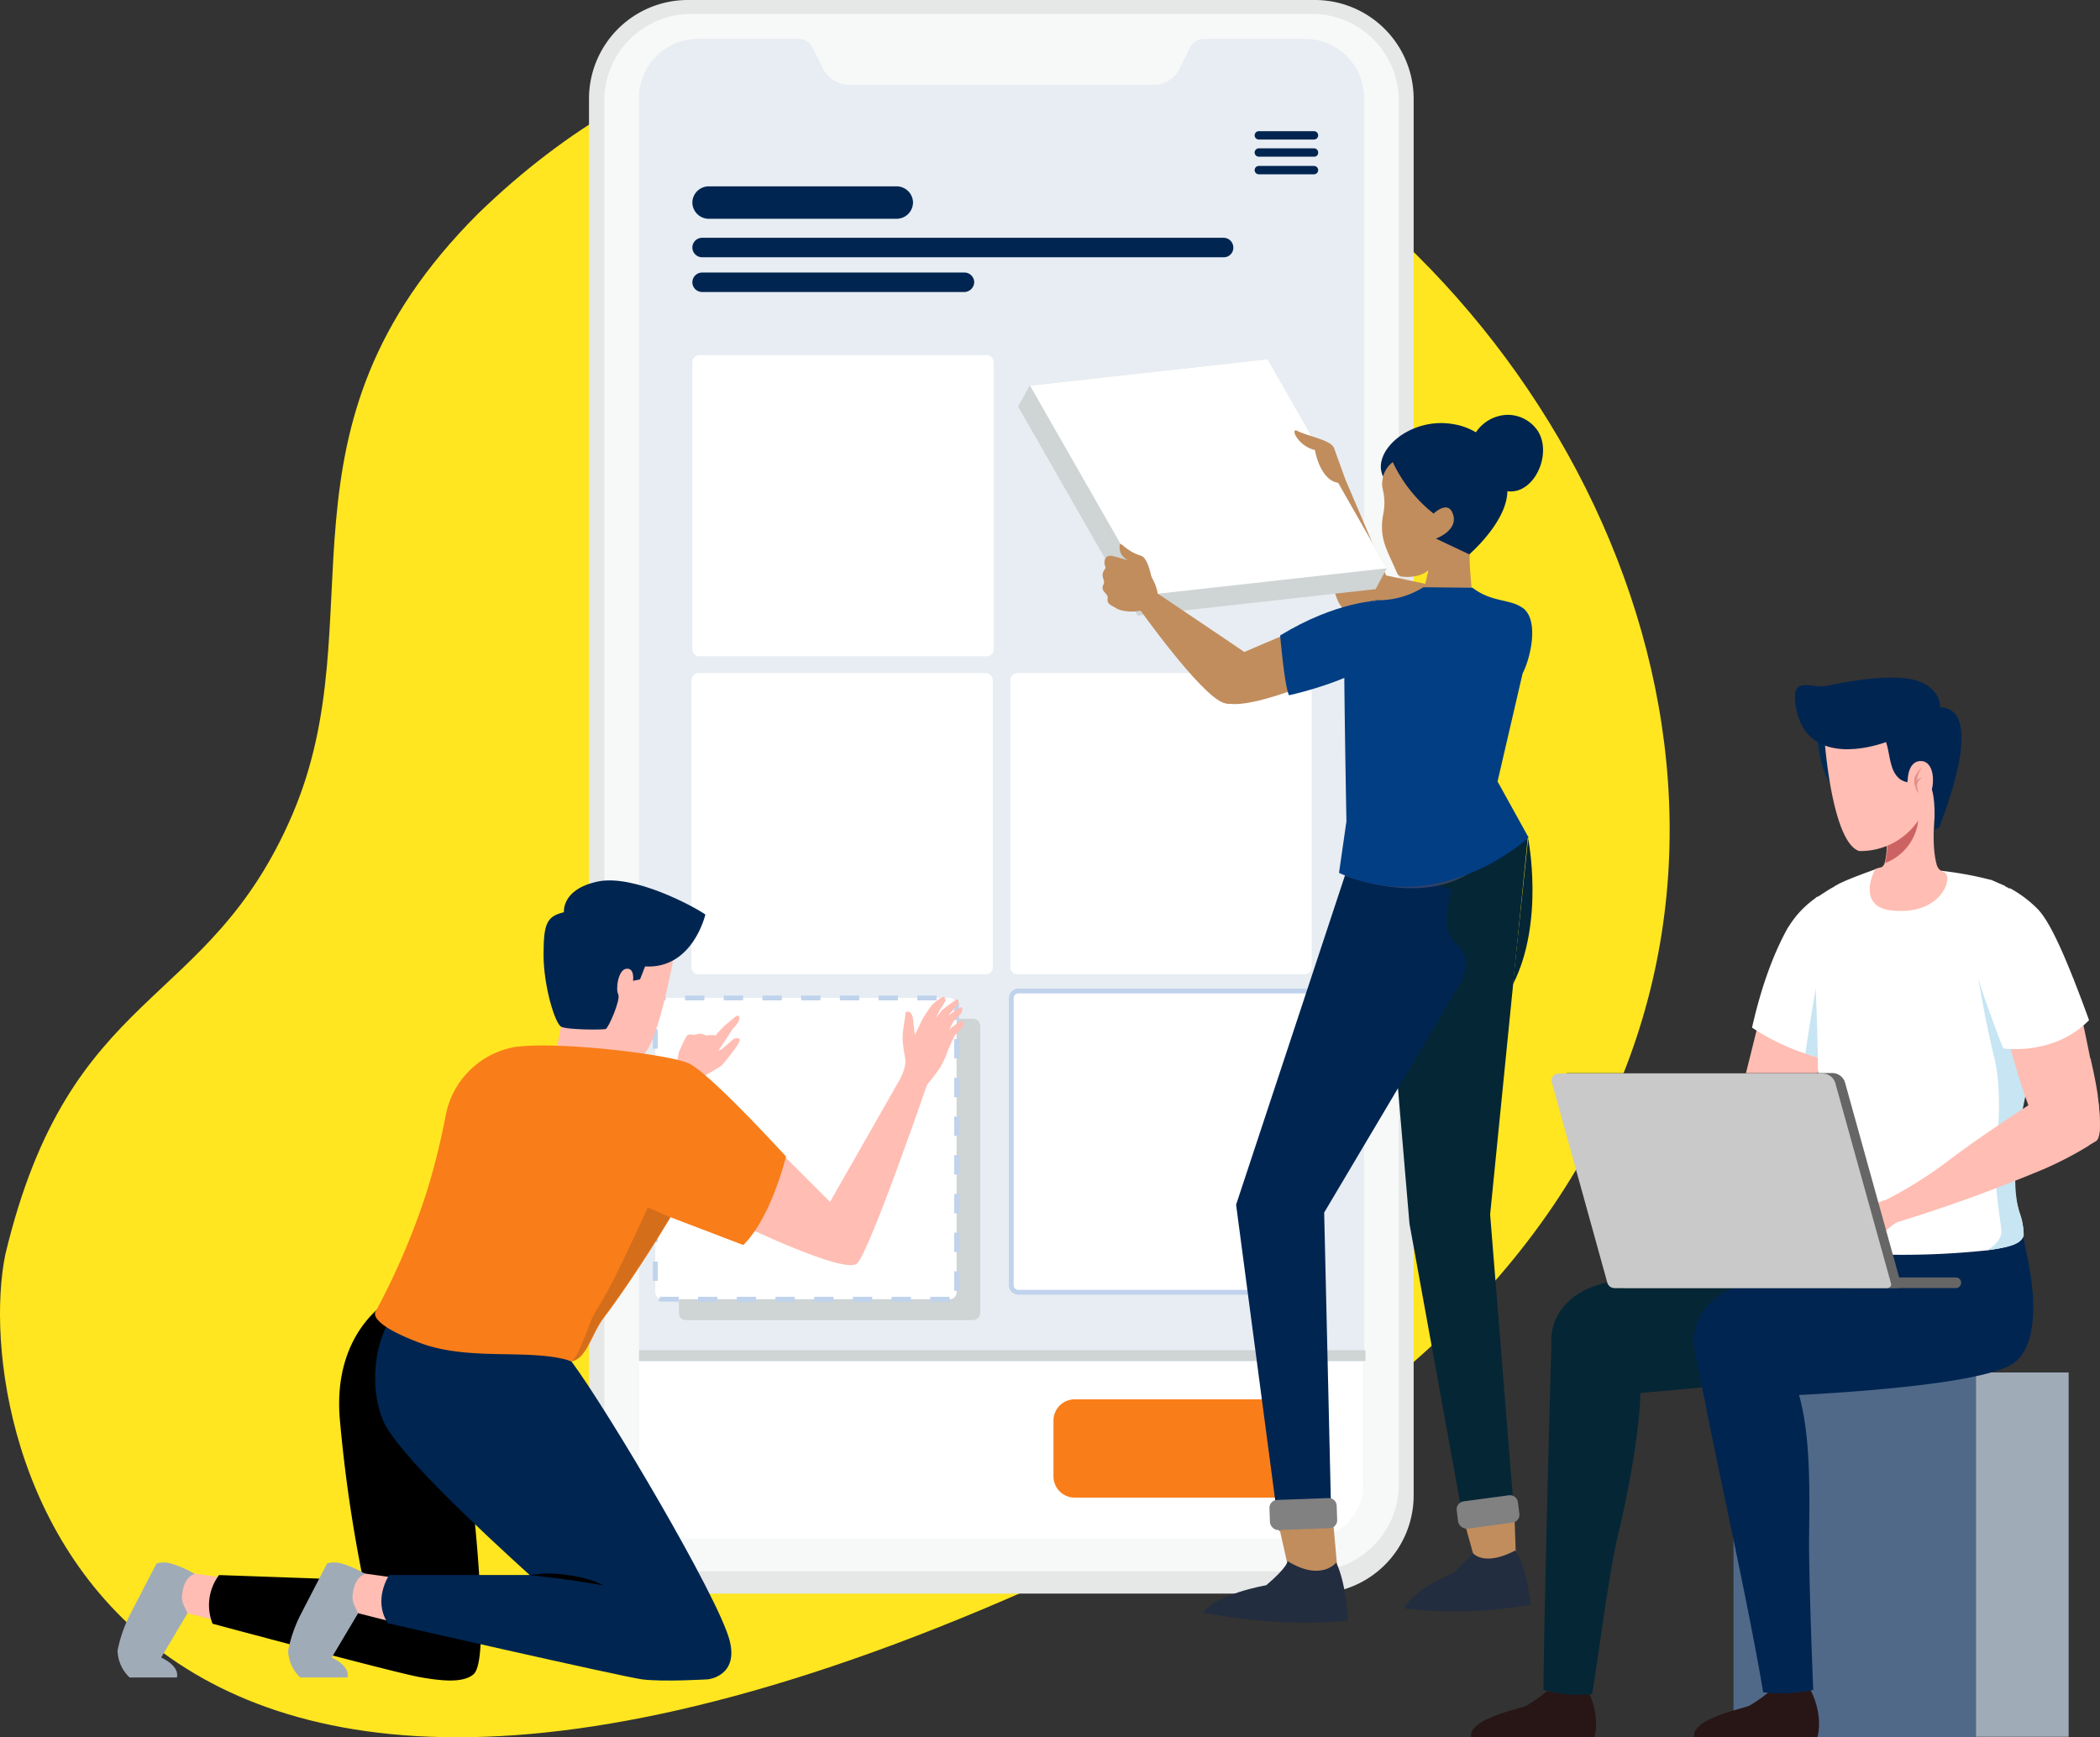 <svg xmlns="http://www.w3.org/2000/svg" width="434.028" height="359.083" viewBox="0 0 434.028 359.083">
  <rect x="0" y="0" width="434.028" height="359.083" fill="#333333" stroke="none"/>
  <g id="Gruppe_27647" data-name="Gruppe 27647" transform="translate(-139.861 -1842.744)">
    <path id="BG" d="M256.233,402.093C16.466,523.02,252.892,814.915,399.926,672.3c44.7-44.618,20.886-83.4,38.43-124.264s45.949-35.028,59.316-90.9C505.191,420.44,479.293,289.5,256.233,402.093Z" transform="translate(638.632 2559.171) rotate(180)" fill="#ffe620"/>
    <g id="OBJECTS" transform="translate(164.156 1842.744)">
      <g id="Gruppe_19476" data-name="Gruppe 19476" transform="translate(97.438)">
        <g id="Gruppe_19475" data-name="Gruppe 19475">
          <path id="Pfad_3591" data-name="Pfad 3591" d="M430.729,423.883H301.007A20.424,20.424,0,0,1,280.6,403.476V114.907A20.423,20.423,0,0,1,301.007,94.5H430.633a20.424,20.424,0,0,1,20.407,20.407V403.476A20.281,20.281,0,0,1,430.729,423.883Z" transform="translate(-280.6 -94.5)" fill="#e6e7e7"/>
          <path id="Pfad_3592" data-name="Pfad 3592" d="M430.2,419.41H301.816A17.95,17.95,0,0,1,283.9,401.494V115.416A17.95,17.95,0,0,1,301.816,97.5H430.2a17.95,17.95,0,0,1,17.916,17.916V401.494A17.95,17.95,0,0,1,430.2,419.41Z" transform="translate(-280.738 -94.626)" fill="#f7f8f8"/>
          <path id="Pfad_3593" data-name="Pfad 3593" d="M441.241,115.067V400.762a12.185,12.185,0,0,1-12.167,12.167H303.567A12.185,12.185,0,0,1,291.4,400.762V115.067A12.185,12.185,0,0,1,303.567,102.9h20.886a3.2,3.2,0,0,1,2.778,1.725l2.2,4.407a6.083,6.083,0,0,0,5.365,3.353h62.945a5.809,5.809,0,0,0,5.365-3.353l2.2-4.407a3.088,3.088,0,0,1,2.778-1.725h20.886A12.205,12.205,0,0,1,441.241,115.067Z" transform="translate(-281.053 -94.852)" fill="#e7edf2"/>
        </g>
        <path id="Pfad_3594" data-name="Pfad 3594" d="M363.737,233.374h-59.4a1.474,1.474,0,0,1-1.437-1.437v-59.4a1.474,1.474,0,0,1,1.437-1.437h59.4a1.474,1.474,0,0,1,1.437,1.437v59.4A1.473,1.473,0,0,1,363.737,233.374Z" transform="translate(-281.535 -97.712)" fill="#fff"/>
        <path id="Pfad_3595" data-name="Pfad 3595" d="M363.537,301.974h-59.4a1.473,1.473,0,0,1-1.437-1.437v-59.4a1.473,1.473,0,0,1,1.437-1.437h59.4a1.474,1.474,0,0,1,1.437,1.437v59.4A1.411,1.411,0,0,1,363.537,301.974Z" transform="translate(-281.527 -100.589)" fill="#fff"/>
        <path id="Pfad_3596" data-name="Pfad 3596" d="M360.837,376.574h-59.4A1.473,1.473,0,0,1,300,375.137v-59.4a1.473,1.473,0,0,1,1.437-1.437h59.4a1.473,1.473,0,0,1,1.437,1.437v59.4A1.545,1.545,0,0,1,360.837,376.574Z" transform="translate(-281.414 -103.717)" fill="#cfd4d4"/>
        <path id="Pfad_3597" data-name="Pfad 3597" d="M355.737,372.074h-59.4a1.474,1.474,0,0,1-1.437-1.437v-59.4a1.474,1.474,0,0,1,1.437-1.437h59.4a1.474,1.474,0,0,1,1.437,1.437v59.4A1.411,1.411,0,0,1,355.737,372.074Z" transform="translate(-281.2 -103.529)" fill="#fff" stroke="#c0d3ed" stroke-miterlimit="10" stroke-width="1" stroke-dasharray="4"/>
        <path id="Pfad_3598" data-name="Pfad 3598" d="M432.337,301.974h-59.4a1.473,1.473,0,0,1-1.437-1.437v-59.4a1.473,1.473,0,0,1,1.437-1.437h59.4a1.473,1.473,0,0,1,1.437,1.437v59.4A1.473,1.473,0,0,1,432.337,301.974Z" transform="translate(-284.412 -100.589)" fill="#fff"/>
        <path id="Pfad_3599" data-name="Pfad 3599" d="M432.537,370.574h-59.4a1.474,1.474,0,0,1-1.437-1.437v-59.4a1.473,1.473,0,0,1,1.437-1.437h59.4a1.473,1.473,0,0,1,1.437,1.437v59.4A1.473,1.473,0,0,1,432.537,370.574Z" transform="translate(-284.42 -103.466)" fill="#fff" stroke="#c0d3ed" stroke-miterlimit="10" stroke-width="1"/>
        <path id="Pfad_3600" data-name="Pfad 3600" d="M345.151,141.406h-38.9a3.4,3.4,0,0,1-3.353-3.353h0a3.4,3.4,0,0,1,3.353-3.353h38.9a3.4,3.4,0,0,1,3.353,3.353h0A3.4,3.4,0,0,1,345.151,141.406Z" transform="translate(-281.535 -96.186)" fill="#002551"/>
        <path id="Pfad_3601" data-name="Pfad 3601" d="M412.694,149.824H304.912a2.024,2.024,0,0,1-2.012-2.012h0a2.024,2.024,0,0,1,2.012-2.012H412.694a2.024,2.024,0,0,1,2.012,2.012h0A1.965,1.965,0,0,1,412.694,149.824Z" transform="translate(-281.535 -96.651)" fill="#002551"/>
        <path id="Pfad_3602" data-name="Pfad 3602" d="M359.138,157.324H304.912a2.024,2.024,0,0,1-2.012-2.012h0a2.024,2.024,0,0,1,2.012-2.012h54.227a2.024,2.024,0,0,1,2.012,2.012h0A2.088,2.088,0,0,1,359.138,157.324Z" transform="translate(-281.535 -96.966)" fill="#002551"/>
        <path id="Pfad_3603" data-name="Pfad 3603" d="M436.463,124.524h-11.4a.859.859,0,0,1-.862-.862h0a.859.859,0,0,1,.862-.862h11.4a.859.859,0,0,1,.862.862h0A.859.859,0,0,1,436.463,124.524Z" transform="translate(-286.622 -95.687)" fill="#002551"/>
        <path id="Pfad_3604" data-name="Pfad 3604" d="M436.463,128.225h-11.4a.859.859,0,0,1-.862-.862h0a.859.859,0,0,1,.862-.862h11.4a.859.859,0,0,1,.862.862h0A.8.8,0,0,1,436.463,128.225Z" transform="translate(-286.622 -95.842)" fill="#002551"/>
        <path id="Pfad_3605" data-name="Pfad 3605" d="M436.463,132.025h-11.4a.859.859,0,0,1-.862-.862h0a.859.859,0,0,1,.862-.862h11.4a.859.859,0,0,1,.862.862h0A.859.859,0,0,1,436.463,132.025Z" transform="translate(-286.622 -96.001)" fill="#002551"/>
        <path id="Pfad_3606" data-name="Pfad 3606" d="M429.745,424.894H302.9a11.531,11.531,0,0,1-11.5-11.5V388.2H441.146v25.2A11.388,11.388,0,0,1,429.745,424.894Z" transform="translate(-281.053 -106.816)" fill="#fff"/>
      </g>
      <path id="Pfad_3607" data-name="Pfad 3607" d="M433.015,416.711H385.207A4.4,4.4,0,0,1,380.8,412.3v-11.5a4.4,4.4,0,0,1,4.407-4.407h47.807a4.4,4.4,0,0,1,4.407,4.407v11.5A4.335,4.335,0,0,1,433.015,416.711Z" transform="translate(-187.364 -107.16)" fill="#f97d19"/>
      <rect id="Rechteck_17527" data-name="Rechteck 17527" width="150.129" height="2.204" transform="translate(107.785 279.084)" fill="#cfd4d4"/>
      <g id="Gruppe_19487" data-name="Gruppe 19487" transform="translate(186.155 74.25)">
        <g id="Gruppe_19477" data-name="Gruppe 19477" transform="translate(62.657 24.239)">
          <path id="Pfad_3608" data-name="Pfad 3608" d="M449.11,218s30.945,6.323,31.712,7.665c.862,1.341-11.688,7.281-11.688,7.281s-18.778-2.587-24.814-6.8C438.284,222.024,449.11,218,449.11,218Z" transform="translate(-438.763 -198.168)" fill="#c18d5d"/>
          <path id="Pfad_3609" data-name="Pfad 3609" d="M452.588,219.24c-2.491-6.036-9.293-21.94-9.293-21.94l-4.695.383s.862,22.036,3.928,26.251C445.5,228.15,454.408,223.838,452.588,219.24Z" transform="translate(-438.6 -197.3)" fill="#c18d5d"/>
        </g>
        <g id="Gruppe_19478" data-name="Gruppe 19478" transform="translate(74.537 99.064)">
          <path id="Pfad_3610" data-name="Pfad 3610" d="M468.245,415.182l-10.922-60.167L451,280.574l30.754-5.174-7.76,77.7,4.886,60.837A46.763,46.763,0,0,1,468.245,415.182Z" transform="translate(-451 -275.4)" fill="#052635"/>
          <path id="Pfad_3611" data-name="Pfad 3611" d="M479.73,419.9l.383,11.209-7.76,2.2L469,421.241" transform="translate(-451.755 -281.46)" fill="#c18d5d"/>
        </g>
        <path id="Pfad_3612" data-name="Pfad 3612" d="M479.394,429s-5.748,3.353-8.718.575c0,0-1.245,1.246-3.928,4.024,0,0-8.335,3.449-10.347,7.377a89.091,89.091,0,0,0,26.155-.766C482.555,440.305,481.98,432.736,479.394,429Z" transform="translate(-376.689 -182.777)" fill="#222d3f"/>
        <path id="Pfad_3613" data-name="Pfad 3613" d="M470,424l9.293-1.245a1.66,1.66,0,0,0,1.437-1.916l-.287-2.3a1.66,1.66,0,0,0-1.916-1.437l-9.293,1.245a1.66,1.66,0,0,0-1.437,1.916l.287,2.3A1.855,1.855,0,0,0,470,424Z" transform="translate(-377.167 -182.278)" fill="#818181"/>
        <g id="Gruppe_19481" data-name="Gruppe 19481" transform="translate(38.227 104.046)">
          <g id="Gruppe_19479" data-name="Gruppe 19479" transform="translate(6.802)">
            <path id="Pfad_3614" data-name="Pfad 3614" d="M443.577,280.6l21.077,5.461-.766,4.311c-1.533,9.006,6.419,6.036,3.066,14.467L438.4,352.934l1.629,70.226a71.757,71.757,0,0,1-10.922-4.5l-8.91-67.352Z" transform="translate(-420.2 -280.6)" fill="#002551"/>
          </g>
          <g id="Gruppe_19480" data-name="Gruppe 19480" transform="translate(14.946 134.033)">
            <path id="Pfad_3615" data-name="Pfad 3615" d="M440.484,421.171l1.054,11.88-9.293,3.162L428.7,420.5A65.657,65.657,0,0,0,440.484,421.171Z" transform="translate(-428.7 -420.5)" fill="#c18d5d"/>
          </g>
          <path id="Pfad_3616" data-name="Pfad 3616" d="M440.6,431.587s-3.066,4.024-10.06-.288c0,0,.1,1.15-4.407,4.982,0,0-10.155,1.724-13.03,5.653,0,0,15.329,3.257,29.892,1.629C443.087,443.563,442.7,436.09,440.6,431.587Z" transform="translate(-413.1 -286.919)" fill="#222d3f"/>
          <path id="Pfad_3617" data-name="Pfad 3617" d="M429.22,424.311l10.539-.383a1.639,1.639,0,0,0,1.629-1.724l-.1-2.874a1.639,1.639,0,0,0-1.725-1.629l-10.539.383a1.639,1.639,0,0,0-1.629,1.724l.1,2.874A1.842,1.842,0,0,0,429.22,424.311Z" transform="translate(-413.7 -286.349)" fill="#818181"/>
        </g>
        <g id="Gruppe_19483" data-name="Gruppe 19483" transform="translate(66.202 13.203)">
          <path id="Pfad_3618" data-name="Pfad 3618" d="M442.3,282.581s24.143,10.539,33.628-7.281Z" transform="translate(-442.3 -189.535)" fill="#9d80b0" opacity="0.3"/>
          <path id="Pfad_3619" data-name="Pfad 3619" d="M470.572,223.532s-1.15-9.964-.671-10.826,7.377-8.239,7.09-14.371-6.9-11.976-14.946-10.347c-7.952,1.533-9.964,5.94-10.347,10.251-.1,1.245.862,2.778.287,6.132-1.054,5.365.671,7.473,2.874,12.646a1.2,1.2,0,0,0,1.054.575c1.341.192,3.928,0,5.365-1.341l-1.245,5.365C460.034,221.424,465.782,224.969,470.572,223.532Z" transform="translate(-442.693 -185.862)" fill="#c18d5d"/>
          <path id="Pfad_3620" data-name="Pfad 3620" d="M453.892,193.847a29.549,29.549,0,0,0,8.431,10.635s2.874-2.778,3.928-.1c1.437,3.545-3.449,5.269-3.449,5.269l6.9,3.257s7.473-6.419,7.856-12.646a13.32,13.32,0,0,0-11.209-14.275c-8.91-1.533-16.958,5.653-14.467,10.826A5.634,5.634,0,0,1,453.892,193.847Z" transform="translate(-442.683 -185.781)" fill="#002551"/>
          <g id="Gruppe_19482" data-name="Gruppe 19482" transform="translate(0.096 33.934)">
            <path id="Pfad_3621" data-name="Pfad 3621" d="M480.531,225.607c-2.683-2.108-6.419-1.15-10.539-4.311l-10.155-.1a17.737,17.737,0,0,1-9.677,2.683c-4.6,0-6.611,8.623-6.611,8.623-.287,1.15.383,37.077.383,37.077L442.4,280.217c21.173,9.485,39.185-7.281,39.185-7.281l-6.419-11.593,5.174-22.323C482.064,235.667,483.693,228.1,480.531,225.607Z" transform="translate(-442.4 -221.2)" fill="#023e84"/>
          </g>
        </g>
        <path id="Pfad_3622" data-name="Pfad 3622" d="M470.7,190.419A8.1,8.1,0,0,1,478.266,184a7.5,7.5,0,0,1,6.419,3.353c2.683,4.215,0,11.305-4.5,12.359C475.679,200.67,469.93,195.593,470.7,190.419Z" transform="translate(-377.286 -172.503)" fill="#002551"/>
        <path id="Pfad_3623" data-name="Pfad 3623" d="M483.062,275.4s3.449,17.245-3.162,30.179Z" transform="translate(-377.674 -176.336)" fill="#052635"/>
        <g id="Gruppe_19486" data-name="Gruppe 19486">
          <g id="Gruppe_19484" data-name="Gruppe 19484">
            <path id="Pfad_3624" data-name="Pfad 3624" d="M449.366,215.209,424.744,172,375.6,177.461l-2.4,4.311,24.718,43.209,49.149-5.461Z" transform="translate(-373.2 -172)" fill="#cfd4d4"/>
            <path id="Pfad_3625" data-name="Pfad 3625" d="M449.471,215.209l-49.053,5.461L375.7,177.461,424.849,172Z" transform="translate(-373.305 -172)" fill="#fff"/>
            <path id="Pfad_3626" data-name="Pfad 3626" d="M400.313,220.909l-2.4,4.311L373.2,182.011l2.4-4.311Z" transform="translate(-373.2 -172.239)" fill="#cfd4d4"/>
          </g>
          <path id="Pfad_3627" data-name="Pfad 3627" d="M418.974,235.883s28.55-12.455,29.987-11.784-4.982,13.413-4.982,13.413-17.149,8.144-24.526,7.952C412.171,245.176,418.974,235.883,418.974,235.883Z" transform="translate(-374.998 -174.184)" fill="#c18d5d"/>
          <g id="Gruppe_19485" data-name="Gruppe 19485" transform="translate(17.427 38.182)">
            <path id="Pfad_3628" data-name="Pfad 3628" d="M401.709,219.084s-.671-4.311-2.2-4.79c-3.257-.958-4.311-3.162-4.407-2.2-.288,1.916,1.054,3.162,3.353,3.832Z" transform="translate(-391.544 -211.853)" fill="#c18d5d"/>
            <path id="Pfad_3629" data-name="Pfad 3629" d="M399.831,216.316s-5.748-1.82-6.707-1.916c-1.437-.1-1.533,1.533-1.15,2.3.287.479-1.054.862-.383,2.587.383,1.054-.287.958-.192,1.916.1.766,1.15,1.15,1.054,1.916-.288,1.437.958,1.533,1.724,2.108s4.024,1.341,7.09-.192C405.387,223.022,399.831,216.316,399.831,216.316Z" transform="translate(-391.39 -211.96)" fill="#c18d5d"/>
          </g>
          <path id="Pfad_3630" data-name="Pfad 3630" d="M422.473,235.617c-5.461-3.736-19.736-13.317-19.736-13.317L399,225.27s12.742,18.012,17.628,19.832C421.419,246.922,426.5,238.4,422.473,235.617Z" transform="translate(-374.282 -174.109)" fill="#c18d5d"/>
          <path id="Pfad_3631" data-name="Pfad 3631" d="M449.915,224.1s-8.623.1-20.215,7.185c0,0,.862,10.251,1.82,12.359C431.52,243.645,464.382,236.651,449.915,224.1Z" transform="translate(-375.569 -174.185)" fill="#023e84"/>
        </g>
        <path id="Pfad_3632" data-name="Pfad 3632" d="M442.955,196.5s-1.437-3.928-2.012-5.557c-.671-1.629-5.748-2.491-7.473-3.449s-.1,3.066,3.545,3.928c0,0,1.245,7.856,6.419,6.706" transform="translate(-375.698 -172.644)" fill="#c18d5d"/>
      </g>
      <g id="Gruppe_19497" data-name="Gruppe 19497" transform="translate(279.726 140.055)">
        <g id="Gruppe_19488" data-name="Gruppe 19488" transform="translate(54.258 143.628)">
          <rect id="Rechteck_17528" data-name="Rechteck 17528" width="50.107" height="75.304" transform="translate(0 0.096)" fill="#506988"/>
          <rect id="Rechteck_17529" data-name="Rechteck 17529" width="19.161" height="75.304" transform="translate(50.107)" fill="#a0abb8"/>
        </g>
        <g id="Gruppe_19496" data-name="Gruppe 19496">
          <path id="Pfad_3633" data-name="Pfad 3633" d="M519,468.855h25.485s1.437-4.5-1.629-10.156c0,0-2.012,1.629-8.144.575a29.211,29.211,0,0,1-4.311,3.066C528.483,463.107,518.328,465.119,519,468.855Z" transform="translate(-472.884 -249.828)" fill="#281616"/>
          <path id="Pfad_3634" data-name="Pfad 3634" d="M520.871,394.073c1.629,9.772,9.2,43.017,12.455,62.562a33.422,33.422,0,0,0,10.347-.479c-.287-6.8-.862-23.185-.862-30.371.1-12.167.671-28.071-4.695-36.885L520.2,390.337q.144,1.437.287,2.3A14.849,14.849,0,0,0,520.871,394.073Z" transform="translate(-472.936 -246.901)" fill="#002551"/>
          <path id="Pfad_3635" data-name="Pfad 3635" d="M470.9,468.855h25.485s1.437-4.5-1.629-10.156c0,0-2.012,1.629-8.144.575a29.218,29.218,0,0,1-4.311,3.066C480.479,463.107,470.228,465.119,470.9,468.855Z" transform="translate(-470.867 -249.828)" fill="#281616"/>
          <path id="Pfad_3636" data-name="Pfad 3636" d="M486.5,455.9a27.856,27.856,0,0,0,10.06.862c1.341-7.856,3.449-25.2,5.461-33.341,2.97-12.646,5.94-29.987,3.832-36.215L488.224,382.8C488.129,383.375,486.691,436.547,486.5,455.9Z" transform="translate(-471.523 -246.645)" fill="#052635"/>
          <path id="Pfad_3637" data-name="Pfad 3637" d="M556.8,363.636h0c-.383-3.449-.766-6.036-.766-6.036l-19.736,4.79-16.766,3.832c-6.227,1.341-13.7,3.066-20.311,4.5-7.377,1.724-12.359,7.281-10.73,14.754l1.82,9.006c10.347-.1,59.208-4.79,63.328-6.9C558.425,385.288,559.862,376.857,556.8,363.636Z" transform="translate(-471.593 -245.588)" fill="#052635"/>
          <path id="Pfad_3638" data-name="Pfad 3638" d="M587.5,363.585h0a29.3,29.3,0,0,0-2.012-7.185l-18.395,6.036-16.766,3.832c-6.227,1.341-13.7,3.066-20.311,4.5-7.377,1.725-12.359,7.281-10.73,14.754l1.82,9.006c10.347-.1,53.747-1.629,63.328-6.9C589.034,385.046,590.567,376.807,587.5,363.585Z" transform="translate(-472.885 -245.538)" fill="#002551"/>
          <g id="Gruppe_19489" data-name="Gruppe 19489" transform="translate(30.402 88.039)">
            <path id="Pfad_3639" data-name="Pfad 3639" d="M531.629,334.323s8.718-3.928,11.209,0c1.341,2.2.383,6.227-2.587,7.856-2.97,1.725-19.832,8.814-35.832,12.838a32.559,32.559,0,0,0-1.82-4.5,83.46,83.46,0,0,0,14.275-7.952,91.231,91.231,0,0,1,14.754-8.239Z" transform="translate(-502.6 -332.578)" fill="#e5918f"/>
          </g>
          <path id="Pfad_3640" data-name="Pfad 3640" d="M534.873,305.9,527.4,335.887s.766,7.569,8.431,3.832,12.742-27.592,12.742-27.592Z" transform="translate(-473.238 -243.42)" fill="#ffbdb3"/>
          <path id="Pfad_3641" data-name="Pfad 3641" d="M547.691,321.911a21.923,21.923,0,0,1-2.682-.766c-.863-.287-1.725-.479-2.491-.766a46.076,46.076,0,0,1-11.018-5.365c2.2-9.772,4.982-16.287,7.377-20.6.1-.1.1-.192.192-.287s.1-.192.192-.287a19.992,19.992,0,0,1,5.174-5.461,4.052,4.052,0,0,1,.671-.479l.862,15.616.192,1.629Z" transform="translate(-473.41 -242.665)" fill="#fff"/>
          <path id="Pfad_3642" data-name="Pfad 3642" d="M548.174,322.582a21.929,21.929,0,0,1-2.683-.766c-.862-.288-1.725-.479-2.491-.766,1.533-10.539,2.874-17.149,2.874-17.149l.766,1.916Z" transform="translate(-473.892 -243.336)" fill="#c7e5f2"/>
          <path id="Pfad_3643" data-name="Pfad 3643" d="M592.539,294.538c-.192,4.6-.958,12.072-1.724,19.544-.192,2.4-.479,4.79-.575,7.09-.1,1.437-2.3,9.1-2.4,10.443-.383,6.515-3.545,11.4-.575,21.365a14.114,14.114,0,0,1,.862,4.6c0,.671-.862,1.437-1.245,1.629-1.245.767-3.736,1.245-6.8,1.629h0a165.658,165.658,0,0,1-18.874.862c-6.515,0-16.287-1.054-17.533-2.683-1.15-1.533-.1-3.736.479-6.706,2.4-13.6,1.533-20.79,1.437-30.562v-.766c-.287-15.137-1.245-28.167-.575-32.862a4.066,4.066,0,0,1,.671-.479c1.054-.671,2.012-1.341,3.066-1.916.1,0,.192-.1.287-.192.287-.192.575-.287.862-.479.1-.1.192-.1.383-.192,2.2-1.054,5.461-2.2,7.281-2.874a1.778,1.778,0,0,1,.671-.192c1.725-.1,3.641-.1,5.653-.1,1.724.1,4.5.288,7.473.671h0a72.4,72.4,0,0,1,9.868,1.82h.1a20.409,20.409,0,0,1,7.76,5.461A46.933,46.933,0,0,1,592.539,294.538Z" transform="translate(-473.899 -242.405)" fill="#fff"/>
          <path id="Pfad_3644" data-name="Pfad 3644" d="M588.827,353.982a14.121,14.121,0,0,1,.862,4.6c0,.671-.862,1.437-1.245,1.629-1.246.766-3.736,1.245-6.8,1.629,1.245-.192,3.449-2.108,3.449-3.928,0-1.245-1.629-9.676-1.15-15.137s1.342-14.083-.383-21.077c-1.724-6.9-3.258-16.1-3.258-16.1l9.485,5.748s1.245,1.725,2.587,3.832c-.192,2.4-.479,4.79-.575,7.09C591.6,323.612,585.761,344.018,588.827,353.982Z" transform="translate(-475.456 -243.408)" fill="#c7e5f2"/>
          <g id="Gruppe_19494" data-name="Gruppe 19494" transform="translate(66.947)">
            <path id="Pfad_3645" data-name="Pfad 3645" d="M545.5,253.3s.862,9.964,4.12,10.634,2.491-3.545,2.491-3.545l-.479-4.695Z" transform="translate(-540.944 -241.214)" fill="#002c54"/>
            <path id="Pfad_3646" data-name="Pfad 3646" d="M561.211,289.805c-6.419-.766-4.024-7.09-3.162-8.527.192-.1,1.341-.383,1.437-.479h0a1.512,1.512,0,0,0,.479-.766,12.6,12.6,0,0,0,.287-5.174h0v-.575l.287-1.15,3.353-2.683,7.186-5.653s-1.916,9.485-.383,15.425a2.272,2.272,0,0,0,.958,1.437h0a4.68,4.68,0,0,0,.671.287C574.241,282.812,571.845,291.051,561.211,289.805Z" transform="translate(-541.422 -241.697)" fill="#ffbdb3"/>
            <path id="Pfad_3647" data-name="Pfad 3647" d="M567.1,271.1a10.765,10.765,0,0,1-6.9,9.2,12.6,12.6,0,0,0,.287-5.174l2.874-2.2Z" transform="translate(-541.56 -241.961)" fill="#cc6362"/>
            <path id="Pfad_3648" data-name="Pfad 3648" d="M547.2,254.268s1.533,20.6,7.09,22.419a14.4,14.4,0,0,0,12.168-6.227c1.437-2.012,3.353-2.4,3.928-4.79.958-3.832,2.4-11.018.575-15.329C568.469,244.208,547.392,239.322,547.2,254.268Z" transform="translate(-541.015 -240.841)" fill="#ffbdb3"/>
            <path id="Pfad_3649" data-name="Pfad 3649" d="M570.785,246.831c-.1-3.736-3.928-5.174-3.928-5.174-3.737-1.724-11.593-.958-19.736.766-1.916.383-4.311-.766-5.652.192-1.629,1.15,0,6.227,0,6.227,3.162,9.485,14.658,6.419,18.107,5.174.862,2.4.671,5.844,2.778,7.569,1.15.958,3.162,1.054,5.269.671.288.479,1.245.862,1.437,1.533.67,2.2.575,5.653.575,8.335l.958-.479C570.689,270.974,580.749,247.118,570.785,246.831Z" transform="translate(-540.744 -240.685)" fill="#002551"/>
            <g id="Gruppe_19490" data-name="Gruppe 19490" transform="translate(23.212 17.244)">
              <path id="Pfad_3650" data-name="Pfad 3650" d="M566.627,267.418c3.928,1.533,5.174-8.239,1.437-8.718-2.874-.287-2.97,3.641-2.97,3.641S564.328,266.556,566.627,267.418Z" transform="translate(-564.972 -258.684)" fill="#ffbdb3"/>
            </g>
            <g id="Gruppe_19493" data-name="Gruppe 19493" transform="translate(24.58 18.792)" opacity="0.5">
              <g id="Gruppe_19491" data-name="Gruppe 19491" transform="translate(0.096)">
                <path id="Pfad_3651" data-name="Pfad 3651" d="M568.033,260.3a2.906,2.906,0,0,0-.479.671,4.6,4.6,0,0,0-.479,1.629v.958a2.654,2.654,0,0,0,.1.862c0,.287.1.479.1.671v.287a.335.335,0,0,1-.1-.192,1.565,1.565,0,0,1-.288-.575l-.287-.862a3.926,3.926,0,0,1-.1-1.054,1.932,1.932,0,0,1,.287-1.054,5.324,5.324,0,0,1,.575-.766C567.65,260.3,568.033,260.3,568.033,260.3Z" transform="translate(-566.5 -260.3)" fill="#cc6362"/>
              </g>
              <g id="Gruppe_19492" data-name="Gruppe 19492" transform="translate(0 1.82)">
                <path id="Pfad_3652" data-name="Pfad 3652" d="M568.6,262.2a.955.955,0,0,0-.383.1,1.467,1.467,0,0,0-.671.479,1.217,1.217,0,0,0-.383.671.955.955,0,0,0-.1.383l-.671-.192.192-.383a2.728,2.728,0,0,1,.766-.671,1.818,1.818,0,0,1,.862-.287A.955.955,0,0,1,568.6,262.2Z" transform="translate(-566.4 -262.2)" fill="#cc6362"/>
              </g>
            </g>
          </g>
          <path id="Pfad_3653" data-name="Pfad 3653" d="M605.615,337.216h0c-1.724,2.012-8.335,3.545-11.5.671-.958-.862-2.108-3.258-3.257-6.132-2.778-7.473-5.461-18.586-5.461-18.586l14.754-7.569s1.916,8.527,3.545,16.67v.192c.575,2.587,1.054,5.174,1.437,7.377v.192A32.6,32.6,0,0,1,605.615,337.216Z" transform="translate(-475.67 -243.408)" fill="#ffbdb3"/>
          <path id="Pfad_3654" data-name="Pfad 3654" d="M579.5,302c1.437,5.94,5.94,17.245,5.94,17.245a23.954,23.954,0,0,0,10.826-1.341,19.7,19.7,0,0,0,6.9-4.5s-2.97-8.335-5.653-14.371c-2.4-5.365-3.832-7.377-4.886-8.527a24.666,24.666,0,0,0-5.844-4.407Z" transform="translate(-475.423 -242.59)" fill="#fff"/>
          <path id="Pfad_3655" data-name="Pfad 3655" d="M598.32,305.765l-8.718-3.737L582.8,284.4s1.245.383,2.874,1.054h0a.3.3,0,0,1,.192.1.094.094,0,0,1,.1.1c1.437.671,7.186,4.024,11.114,16.287,0,.1.1.192.1.287.383,1.437.767,2.587.862,3.162v.192C598.32,305.573,598.32,305.669,598.32,305.765Z" transform="translate(-475.561 -242.519)" fill="#fff"/>
          <g id="Gruppe_19495" data-name="Gruppe 19495" transform="translate(74.216 78.625)">
            <path id="Pfad_3656" data-name="Pfad 3656" d="M604.512,337.935h0c-.1,1.054-.383,1.916-.958,2.108-.1.1-1.341.766-1.341.862a74.574,74.574,0,0,1-9.2,4.79,325.469,325.469,0,0,1-32,11.5,42.878,42.878,0,0,0-1.916-4.5,84.745,84.745,0,0,0,13.892-8.527c6.9-5.269,16.862-11.688,16.862-11.688l2.491-2.97s8.91-8.239,10.347-6.515v.192c.192.862.958,4.024,1.437,7.377v.192A38.858,38.858,0,0,1,604.512,337.935Z" transform="translate(-548.783 -322.752)" fill="#ffbdb3"/>
            <path id="Pfad_3657" data-name="Pfad 3657" d="M559.511,353.344a5.468,5.468,0,0,1-3.545.671c-.958-.192-1.341-.575-2.108-.767a14.21,14.21,0,0,1-3.641-.862c-.958-.479-1.341-.479-1.341.479s1.916,1.82,2.4,2.012a7.431,7.431,0,0,1,1.246,1.245c.1.1-3.162,1.82-4.024,1.437a2.157,2.157,0,0,0-.1,1.246c.192.479.767.575.862.766s-.192.671,0,1.054c.1.383.766.383.958.862.192.575,0,.575.192,1.15s.958.671,1.054.958.1.671.383.862,3.161-.766,4.311-1.15c1.054-.479,3.832-4.5,6.994-5.94Z" transform="translate(-548.331 -323.982)" fill="#ffbdb3"/>
          </g>
          <path id="Pfad_3658" data-name="Pfad 3658" d="M574.514,372.3H552v-2.2h22.515a1.063,1.063,0,0,1,1.054,1.054h0A1.087,1.087,0,0,1,574.514,372.3Z" transform="translate(-474.269 -246.112)" fill="#666"/>
          <path id="Pfad_3659" data-name="Pfad 3659" d="M559.761,370.454H503.427a1.557,1.557,0,0,1-1.437-1.054L490.4,327.82a1.436,1.436,0,0,1,1.437-1.82h54.514a2.764,2.764,0,0,1,2.682,2.108l11.5,41.388A.811.811,0,0,1,559.761,370.454Z" transform="translate(-471.684 -244.263)" fill="#666"/>
          <path id="Pfad_3660" data-name="Pfad 3660" d="M557.565,370.458H501.231a1.557,1.557,0,0,1-1.437-1.054L488.3,327.92a1.435,1.435,0,0,1,1.437-1.82h54.514a2.763,2.763,0,0,1,2.683,2.108l11.5,41.388C558.523,369.979,558.14,370.458,557.565,370.458Z" transform="translate(-471.595 -244.267)" fill="#c9c9c9"/>
        </g>
      </g>
      <g id="Gruppe_19499" data-name="Gruppe 19499" transform="translate(0 181.974)">
        <path id="Pfad_3661" data-name="Pfad 3661" d="M292.7,331.228l6.515-6.706a16.224,16.224,0,0,1,.575-3.641c.383-.671,1.246-2.97,1.724-3.257a2,2,0,0,1,1.341,0,5.861,5.861,0,0,1,1.341-.287,3.86,3.86,0,0,1,1.15.383s.958-.1,1.341-.1a1.39,1.39,0,0,1,.575.1,22.683,22.683,0,0,1,2.3-2.4c.766-.575,1.916-1.724,2.3-1.724.287,0,.479.575.192,1.15a6.841,6.841,0,0,1-1.245,1.629l-2.97,4.5a5.205,5.205,0,0,0,.766-.383c.287-.192,2.108-1.82,2.2-1.916s.958-.575,1.437-.1-3.162,4.886-3.736,5.461a30.254,30.254,0,0,1-3.832,2.2s-3.449,6.227-3.832,6.706C300.556,333.336,292.7,331.228,292.7,331.228Z" transform="translate(-183.67 -285.662)" fill="#ffbdb3"/>
        <path id="Pfad_3662" data-name="Pfad 3662" d="M298.037,299.217s-3.641,21.173-7.09,21.652c0,0-13.7.575-16.766-16.1-2.683-14.371,7.952-17.533,12.934-16.383C292.1,289.444,299.091,290.211,298.037,299.217Z" transform="translate(-182.875 -284.596)" fill="#ffbdb3"/>
        <path id="Pfad_3663" data-name="Pfad 3663" d="M285.8,318.3s-1.916,2.587-2.587,8.814a19.9,19.9,0,0,1-11.018-1.916,74.416,74.416,0,0,0,3.162-18.395" transform="translate(-182.81 -285.377)" fill="#ffbdb3"/>
        <path id="Pfad_3664" data-name="Pfad 3664" d="M281.914,284.689c-7.473,1.629-6.9,6.323-6.9,6.323-3.545.862-4.215,2.3-4.215,8.814s2.4,14.275,3.641,14.85c1.246.671,8.623.671,9.2.479s3.162-6.132,2.587-7.185,0-5.174,1.725-5.269c1.724-.192,1.341,2.491,1.341,2.491l1.437-.287,1.054-2.683c9.868.575,12.455-10.73,12.455-10.73C301.937,289.863,289.386,283.06,281.914,284.689Z" transform="translate(-182.751 -284.439)" fill="#002551"/>
        <path id="Pfad_3665" data-name="Pfad 3665" d="M195.414,433.994l7.569,1.054-2.491,8.814-8.239-2.108a5.3,5.3,0,0,1,1.725-7.856A3.765,3.765,0,0,1,195.414,433.994Z" transform="translate(-179.412 -290.705)" fill="#ffbdb3"/>
        <path id="Pfad_3666" data-name="Pfad 3666" d="M252.252,408.8l-11.209-33.82s-3.353-1.246-5.078,0c0,0-11.593,6.227-10.347,24.047a298.049,298.049,0,0,0,4.886,33.82l-29.8-1.054a10.365,10.365,0,0,0-1.341,10.06s37.46,10.06,42.73,11.018c4.311.766,9.006,1.341,11.209-.575C257.33,448.843,252.252,408.8,252.252,408.8Z" transform="translate(-179.724 -288.212)"/>
        <path id="Pfad_3667" data-name="Pfad 3667" d="M232.214,433.994l7.569,1.054-2.491,8.814-8.239-2.108a5.3,5.3,0,0,1,1.725-7.856A3.764,3.764,0,0,1,232.214,433.994Z" transform="translate(-180.955 -290.705)" fill="#ffbdb3"/>
        <path id="Pfad_3668" data-name="Pfad 3668" d="M229.017,438.5c-.192,1.725,1.341,3.353,1.054,3.737-.287.479-5.365,9.006-5.365,9.006s3.832,1.629,3.257,4.12h-9.772A7.913,7.913,0,0,1,215.7,449.8a28.788,28.788,0,0,1,2.4-7.09c1.725-3.353,5.653-10.922,5.653-10.922a5.41,5.41,0,0,1,3.257.1A20.925,20.925,0,0,1,231.7,434S229.4,434.187,229.017,438.5Z" transform="translate(-180.44 -290.61)" fill="#a0abb8"/>
        <path id="Pfad_3669" data-name="Pfad 3669" d="M307.7,445.226c-2.4-9.006-25.006-47.233-32.67-57.58C259.313,380.844,242.547,375,242.547,375c-6.9,1.629-10.347,15.616-6.419,24.91,2.683,6.419,19.832,22.419,30.275,31.9H237.373s-3.449,5.078-.287,9.964c0,0,48.286,11.018,52.5,11.593s13.7,0,13.7,0S309.707,452.7,307.7,445.226Z" transform="translate(-181.228 -288.237)" fill="#002551"/>
        <path id="Pfad_3670" data-name="Pfad 3670" d="M192.217,438.5c-.192,1.725,1.341,3.353,1.054,3.737-.287.479-5.365,9.006-5.365,9.006s3.832,1.629,3.257,4.12h-9.772A7.912,7.912,0,0,1,178.9,449.8a28.788,28.788,0,0,1,2.4-7.09c1.725-3.353,5.653-10.922,5.653-10.922a5.41,5.41,0,0,1,3.257.1A20.926,20.926,0,0,1,194.9,434S192.6,434.187,192.217,438.5Z" transform="translate(-178.897 -290.61)" fill="#a0abb8"/>
        <path id="Pfad_3671" data-name="Pfad 3671" d="M347.327,325.2l-15.616,27.4L320.6,341.487l-9.2,13.7,2.683,1.245-.958.766s21.556,10.443,24.143,8.144S351.83,328.17,351.83,328.17Z" transform="translate(-184.454 -286.148)" fill="#ffbdb3"/>
        <path id="Pfad_3672" data-name="Pfad 3672" d="M319.382,343s-2.97,12.455-8.814,18.3l-15.042-5.748s-6.994,11.784-13.8,20.79c-2.587,3.449-3.449,8.335-6.611,9.006-.192-.1-.383-.1-.575-.192-8.335-2.491-20.694.192-30.85-3.641-11.209-4.216-9.1-6.515-9.1-6.515a147.923,147.923,0,0,0,10.73-25.293,150.157,150.157,0,0,0,3.736-15.233,17.716,17.716,0,0,1,14.754-14.179h.287c8.527-1.054,30.85,1.533,35.161,3.449S319.382,343,319.382,343Z" transform="translate(-181.226 -285.932)" fill="#f97d19"/>
        <path id="Pfad_3673" data-name="Pfad 3673" d="M297.207,357.012s-6.994,11.784-13.8,20.79c-2.587,3.449-3.449,8.335-6.611,9.006,1.341-.479,3.641-7.569,4.407-9.2s2.108-3.162,4.886-8.814c2.778-5.557,6.515-13.8,6.515-13.8Z" transform="translate(-183.003 -287.398)" fill="#d56e1b"/>
        <g id="Gruppe_19498" data-name="Gruppe 19498" transform="translate(85.27 143.253)">
          <path id="Pfad_3674" data-name="Pfad 3674" d="M267.9,434.286a1.657,1.657,0,0,1,.671-.1A15.571,15.571,0,0,0,270.3,434a25.976,25.976,0,0,1,5.269.287,23.961,23.961,0,0,1,2.778.479c.862.192,1.725.479,2.4.671a9.358,9.358,0,0,1,1.629.671l.575.287a3.064,3.064,0,0,1-.671-.1,15.739,15.739,0,0,0-1.725-.288c-1.437-.192-3.257-.575-5.174-.766-.958-.192-1.916-.287-2.778-.383s-1.724-.192-2.4-.287C268.762,434.382,267.9,434.286,267.9,434.286Z" transform="translate(-267.9 -433.962)"/>
        </g>
        <path id="Pfad_3675" data-name="Pfad 3675" d="M360.451,314.484a13.207,13.207,0,0,0-2.587,1.916l.862-1.724s1.15-1.15,1.629-1.725c.383-.671.192-1.245-.1-1.245a17.112,17.112,0,0,0-2.491,1.724l.192-.383s1.15-1.15,1.629-1.725c.383-.671.192-1.245-.1-1.245a28.3,28.3,0,0,0-3.066,2.2l-1.341,1.725.958-1.916s.479-.671.862-1.341a.822.822,0,0,0-.1-1.15c-.192-.287-2.012,1.15-2.491,1.629a27.359,27.359,0,0,0-2.012,3.066l-1.533,3.162c-.1-.958-.287-2.491-.383-3.449-.192-1.437-1.437-1.725-1.533-1.054,0,.671-.766,4.12-.575,5.94s.479,3.066.575,4.12a8.783,8.783,0,0,1-.958,3.162s4.311,2.683,5.078,1.916a35.876,35.876,0,0,0,2.97-3.832,17.822,17.822,0,0,0,1.724-3.832l1.341-2.874s1.15-1.15,1.629-1.725C361.025,315.059,360.834,314.484,360.451,314.484Z" transform="translate(-185.984 -285.493)" fill="#ffbdb3"/>
      </g>
    </g>
  </g>
</svg>
